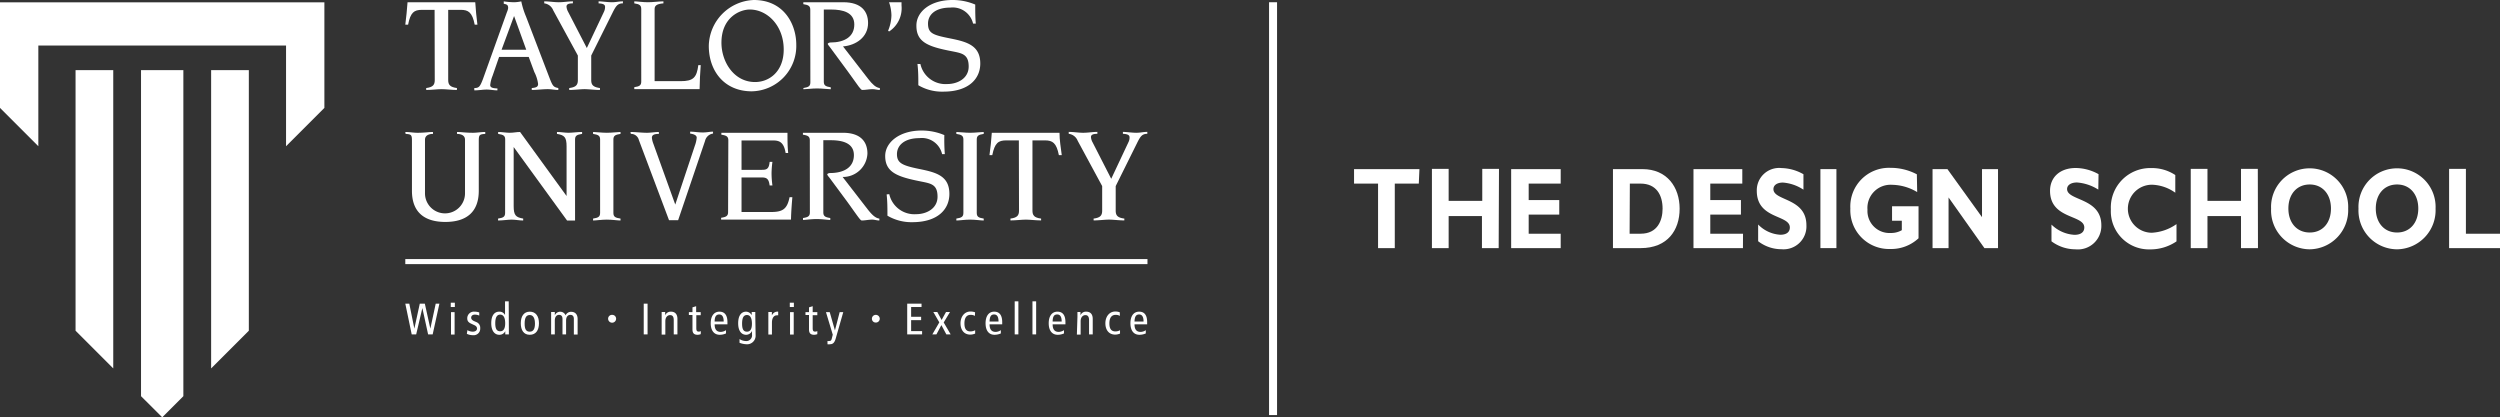 <?xml version="1.0" standalone="no"?>
<!DOCTYPE svg PUBLIC "-//W3C//DTD SVG 1.1//EN" "http://www.w3.org/Graphics/SVG/1.1/DTD/svg11.dtd">
<svg xmlns="http://www.w3.org/2000/svg" viewBox="0 0 312.36 52.14" width="312.36" height="52.14"><rect x="0" y="0" width="312.36" height="52.14" fill="#333333" stroke="none"/><defs><style>.cls-1,.cls-2{fill:#fff;}.cls-2{stroke:#fff;stroke-miterlimit:10;}</style></defs><title>Asset 1</title><g id="Layer_2" data-name="Layer 2"><g id="Layer_1-2" data-name="Layer 1"><rect class="cls-1" x="50.64" y="32.37" width="92.73" height="0.63"/><path class="cls-1" d="M50.64,37.94h.5l.63,3.12h0l.68-3.12h.63l.69,3.12h0l.67-3.12h.46l-.84,3.84h-.57l-.72-3.29h0L52,41.78h-.56Z"/><path class="cls-1" d="M56.83,37.82v.54h-.51v-.54ZM56.35,39h.45v2.8h-.45Z"/><path class="cls-1" d="M58.4,41.25a1.35,1.35,0,0,0,.66.19c.36,0,.54-.18.54-.38s-.11-.34-.37-.45l-.3-.14c-.41-.18-.55-.36-.55-.71a.83.83,0,0,1,.91-.82,1.69,1.69,0,0,1,.59.1l0,.39a1.39,1.39,0,0,0-.54-.12c-.31,0-.47.17-.47.38s.17.36.48.48l.16.07A.75.75,0,0,1,60,41a.82.82,0,0,1-.92.88,1.73,1.73,0,0,1-.75-.17Z"/><path class="cls-1" d="M63.58,41.26c0,.18,0,.35,0,.52h-.45l0-.4h0a.8.8,0,0,1-.75.45c-.57,0-1-.48-1-1.44s.38-1.45,1-1.45a.77.77,0,0,1,.72.42h0V37.65h.46ZM62.5,39.31c-.42,0-.62.36-.62,1.08s.2,1,.62,1,.62-.35.62-1S62.93,39.31,62.5,39.31Z"/><path class="cls-1" d="M66.19,38.94c.75,0,1.15.56,1.15,1.45s-.4,1.44-1.15,1.44-1.12-.57-1.12-1.44S65.45,38.94,66.19,38.94Zm0,2.5c.45,0,.65-.35.65-1s-.2-1.08-.65-1.08-.64.36-.64,1.08S65.75,41.44,66.19,41.44Z"/><path class="cls-1" d="M68.86,39.58c0-.2,0-.4,0-.6h.46v.42h0a.73.73,0,0,1,1.35,0,.73.73,0,0,1,.69-.44c.48,0,.81.29.81.9v1.94H71.7V39.86c0-.36-.16-.52-.44-.52s-.53.21-.53.71v1.73h-.45V39.86c0-.36-.15-.52-.43-.52s-.53.21-.53.71v1.73h-.46Z"/><path class="cls-1" d="M76.49,39.34a.48.48,0,0,1,.49.48.48.48,0,1,1-1,0A.48.48,0,0,1,76.49,39.34Z"/><path class="cls-1" d="M80.43,37.94h.48v3.84h-.48Z"/><path class="cls-1" d="M82.67,39.58c0-.2,0-.4,0-.6h.44l0,.42h0a.74.74,0,0,1,.72-.46c.49,0,.81.29.81.9v1.94h-.46V40c0-.45-.16-.63-.46-.63s-.59.25-.59.76v1.68h-.46Z"/><path class="cls-1" d="M87.55,41.75a1.12,1.12,0,0,1-.38.08c-.42,0-.65-.17-.65-.67v-1.8h-.45V39h.45V38.4l.46-.14V39h.57v.38H87V41c0,.32.08.43.3.43a.54.54,0,0,0,.27-.06Z"/><path class="cls-1" d="M89.29,40.52c0,.65.26.95.77.95a1.26,1.26,0,0,0,.65-.22v.41a1.94,1.94,0,0,1-.78.17c-.74,0-1.13-.57-1.13-1.44s.39-1.45,1.09-1.45,1,.5,1,1.32v.26Zm1.13-.35c0-.59-.19-.88-.55-.88s-.58.23-.58.88Z"/><path class="cls-1" d="M94.41,41.91a1.07,1.07,0,0,1-1.2,1.1,2.66,2.66,0,0,1-.81-.18v-.47a1.5,1.5,0,0,0,.77.25.72.72,0,0,0,.79-.82v-.44h0a.81.81,0,0,1-.73.48c-.59,0-1-.48-1-1.44s.39-1.45,1-1.45a.83.83,0,0,1,.69.44h0l0-.4h.45c0,.16,0,.34,0,.51Zm-1.08-.47c.43,0,.62-.35.62-1s-.19-1.08-.62-1.08-.61.36-.61,1.08S92.91,41.44,93.33,41.44Z"/><path class="cls-1" d="M96,39.58c0-.2,0-.4,0-.6h.44l0,.44h0a.76.76,0,0,1,.79-.48v.46a.5.5,0,0,0-.17,0c-.35,0-.61.31-.61.91v1.49H96Z"/><path class="cls-1" d="M99.19,37.82v.54h-.51v-.54ZM98.71,39h.46v2.8h-.46Z"/><path class="cls-1" d="M102.12,41.75a1.23,1.23,0,0,1-.39.08c-.42,0-.65-.17-.65-.67v-1.8h-.44V39h.44V38.4l.46-.14V39h.58v.38h-.58V41c0,.32.08.43.29.43a.62.62,0,0,0,.29-.06Z"/><path class="cls-1" d="M104.4,42.36c-.15.47-.34.65-.7.65a.75.75,0,0,1-.31,0l0-.41a.63.63,0,0,0,.26,0c.13,0,.23-.06.29-.35l.11-.43L103.2,39h.47l.65,2.28h0l.59-2.28h.45Z"/><path class="cls-1" d="M109.42,39.34a.49.49,0,0,1,.5.48.48.48,0,0,1-.5.48.47.47,0,0,1-.48-.48A.48.48,0,0,1,109.42,39.34Z"/><path class="cls-1" d="M113.35,37.94h1.79v.42h-1.3v1.22h1.25V40h-1.25v1.37h1.37v.41h-1.86Z"/><path class="cls-1" d="M117.36,40.28l-.75-1.3h.5l.54,1,.55-1h.5l-.79,1.31.87,1.49h-.54l-.62-1.16L117,41.78h-.51Z"/><path class="cls-1" d="M121.81,39.47a1.05,1.05,0,0,0-.54-.13c-.45,0-.77.3-.77,1.07s.31,1,.76,1a1.38,1.38,0,0,0,.58-.15v.42a1.71,1.71,0,0,1-.59.13c-.84,0-1.24-.63-1.24-1.42s.47-1.47,1.25-1.47a1.75,1.75,0,0,1,.57.1Z"/><path class="cls-1" d="M123.64,40.52c0,.65.26.95.77.95a1.2,1.2,0,0,0,.64-.22l0,.41a2,2,0,0,1-.79.17c-.74,0-1.12-.57-1.12-1.44s.38-1.45,1.08-1.45,1,.5,1,1.32v.26Zm1.12-.35c0-.59-.18-.88-.55-.88s-.55.23-.57.88Z"/><path class="cls-1" d="M126.78,37.65h.46v4.13h-.46Z"/><path class="cls-1" d="M129,37.65h.46v4.13H129Z"/><path class="cls-1" d="M131.52,40.52c0,.65.26.95.77.95a1.29,1.29,0,0,0,.65-.22v.41a1.92,1.92,0,0,1-.79.17c-.73,0-1.12-.57-1.12-1.44s.39-1.45,1.09-1.45,1,.5,1,1.32v.26Zm1.13-.35c0-.59-.19-.88-.56-.88s-.56.23-.57.88Z"/><path class="cls-1" d="M134.62,39.58c0-.2,0-.4,0-.6H135l0,.42h0a.72.72,0,0,1,.71-.46c.5,0,.82.29.82.9v1.94h-.46V40c0-.45-.17-.63-.46-.63s-.59.25-.59.76v1.68h-.47Z"/><path class="cls-1" d="M139.92,39.47a1,1,0,0,0-.53-.13c-.45,0-.78.3-.78,1.07s.32,1,.77,1a1.26,1.26,0,0,0,.56-.15l0,.42a1.71,1.71,0,0,1-.59.13c-.84,0-1.24-.63-1.24-1.42s.46-1.47,1.25-1.47a1.54,1.54,0,0,1,.55.1Z"/><path class="cls-1" d="M141.75,40.52c0,.65.26.95.77.95a1.17,1.17,0,0,0,.64-.22l0,.41a2,2,0,0,1-.79.17c-.75,0-1.13-.57-1.13-1.44s.38-1.45,1.09-1.45,1,.5,1,1.32v.26Zm1.13-.35c0-.59-.19-.88-.55-.88s-.56.23-.58.88Z"/><path class="cls-1" d="M54.3,1.23H52.73c-1,0-1.44.32-1.74,1.85h-.35c.12-.93.21-1.86.28-2.8h8.46c.06.94.15,1.87.27,2.8h-.34c-.3-1.53-.78-1.85-1.75-1.85H56V10c0,.58.22.88,1.09,1v.24c-.67,0-1.41-.1-1.92-.1s-1.25.1-1.92.1V11c.86-.11,1.07-.41,1.07-1Z"/><path class="cls-1" d="M59.26,11c.59,0,.72-.18,1.08-1.12l3-8.37A1.69,1.69,0,0,0,63.49,1c0-.4-.17-.45-.55-.53V.17a9.36,9.36,0,0,0,1.29.11,4.52,4.52,0,0,0,.9-.11,10.1,10.1,0,0,0,.59,1.89l2.89,7.55c.44,1.15.53,1.27,1.15,1.39v.24c-.44,0-.88-.1-1.32-.1-.67,0-1.33.1-2,.1V11c.61-.05.79-.18.79-.51A4.44,4.44,0,0,0,66.76,9l-.7-1.89h-3.7l-.82,2.37a4.13,4.13,0,0,0-.29,1.15c0,.25.19.4.9.42v.24c-.44,0-.9-.1-1.35-.1s-1,.1-1.54.1Zm6.49-4.79L64.23,2h0L62.67,6.21Z"/><path class="cls-1" d="M69.12,1.29A1.38,1.38,0,0,0,68,.42V.17c.63,0,1.22.11,1.82.11S71,.17,71.58.17V.42c-.55,0-.8.12-.8.4a1.62,1.62,0,0,0,.2.65L73.32,6l2.17-4.59A1.42,1.42,0,0,0,75.6.86c0-.29-.23-.41-.81-.44V.17c.44,0,1.13.11,1.67.11s.82-.11,1.37-.11V.42c-.65,0-.87.32-1.28,1.14L73.87,6.94V10c0,.58.21.88,1.09,1v.24c-.68,0-1.42-.1-1.92-.1s-1.25.1-1.92.1V11c.87-.11,1.08-.41,1.08-1V6.94Z"/><path class="cls-1" d="M80.12,1.14c0-.48-.21-.62-.87-.72V.17c.36,0,1.06.11,1.7.11S82.31.17,82.89.17V.42c-.89.07-1.1.32-1.1.72v9h3.26c1.57,0,2-.44,2.2-2h.3c-.08,1-.12,2-.14,3H79.25v-.25c.66-.09.87-.23.87-.71Z"/><path class="cls-1" d="M94.18,0c3.8,0,5.31,3.07,5.31,5.58a5.67,5.67,0,0,1-5.56,5.83c-3.46,0-5.37-2.57-5.37-5.67A5.85,5.85,0,0,1,94.18,0Zm.16,10.25c1.81,0,3.58-1.34,3.58-4.06,0-3-2.06-5-4.24-5-1.25,0-3.54,1-3.54,4.14C90.14,7.73,91.7,10.25,94.34,10.25Z"/><path class="cls-1" d="M101.24,1.23c0-.47-.21-.61-.87-.71V.28h5c2.28,0,3.09,1.18,3.09,2.6,0,1.75-1.49,2.78-3.13,2.92l3.16,4.08c.51.65.94,1.07,1.44,1.12v.24c-.31,0-.6-.1-.89-.1-.45,0-.89.1-1.32.1-.19-.05-.37-.32-1.75-2.26l-2.21-3c-.21-.28-.34-.43-.34-.5s.19-.17.32-.17c1.79,0,3-.73,3-2.25s-1.45-1.87-2.89-1.87h-.92v9c0,.48.2.61.87.72v.24c-.36,0-1.05-.1-1.71-.1s-1.36.1-1.71.1V11c.66-.11.87-.24.87-.72Z"/><path class="cls-1" d="M112.64.28V.69a3.48,3.48,0,0,1-1.53,3.23c-.07,0-.14-.06-.14-.1a5.29,5.29,0,0,0,.41-1.89,5.22,5.22,0,0,0-.3-1.65Z"/><path class="cls-1" d="M115,8a3.2,3.2,0,0,0,3.36,2.5c1.24,0,2.67-.67,2.67-2.19s-.82-1.65-2-1.89c-3-.57-4.53-1.11-4.53-3.19C114.47,1.47,116.24,0,119,0a7.25,7.25,0,0,1,2.85.57c0,.79,0,1.6.07,2.38h-.34a2.61,2.61,0,0,0-2.85-2c-1.85,0-2.78.87-2.78,2,0,1.24.66,1.43,2.76,1.85s3.77.87,3.77,3.14c0,1.9-1.44,3.51-4.62,3.51a5.84,5.84,0,0,1-3.12-.8c0-.89,0-1.77-.11-2.66Z"/><path class="cls-1" d="M50.64,16.49c.53,0,1,.1,1.52.1.88,0,1.42-.1,1.94-.1v.24c-.37,0-1,.11-1,.73v6.7a2.5,2.5,0,1,0,5,0v-6.7c0-.62-.61-.72-1-.73v-.24c.53,0,1.08.1,2,.1.47,0,1-.1,1.53-.1v.24c-.71.05-.81.11-.81.86v6.25c0,2.65-1.54,3.89-4.18,3.89s-4.17-1.24-4.17-3.89V17.59c0-.75-.09-.81-.79-.86Z"/><path class="cls-1" d="M63.12,17.44c0-.47-.2-.61-.88-.71v-.24c.48,0,1,.1,1.46.1s.84-.1,1.28-.1l5.81,8h0V18.28c0-1.14-.27-1.4-1.2-1.55v-.24c.49,0,1,.1,1.44.1s1.13-.1,1.7-.1v.24c-.68.1-.88.24-.88.71V27.55h-1l-6.67-9.18h0v7.38c0,1.15.26,1.4,1.19,1.56v.24c-.48,0-1-.11-1.44-.11s-1.13.11-1.7.11v-.24c.68-.1.88-.24.88-.72Z"/><path class="cls-1" d="M74.1,27.31c.67-.1.88-.24.88-.72V17.44c0-.47-.21-.61-.88-.71v-.24c.36,0,1.07.1,1.72.1s1.35-.1,1.71-.1v.24c-.68.1-.89.24-.89.71v9.15c0,.48.21.62.89.72v.24c-.36,0-1.06-.11-1.71-.11s-1.36.11-1.72.11Z"/><path class="cls-1" d="M78.77,16.49c.67,0,1.38.1,2.06.1.49,0,1-.1,1.49-.1v.24c-.66,0-.87.17-.87.49a2.78,2.78,0,0,0,.18.73l2.74,7.61h0l2.45-7.36a3.8,3.8,0,0,0,.23-1c0-.34-.47-.46-.82-.51v-.24c.52,0,1,.1,1.57.1s.86-.1,1.29-.1v.24a1.19,1.19,0,0,0-1,.92l-3.36,9.9H83.59L79.82,17.49a1,1,0,0,0-1-.76Z"/><path class="cls-1" d="M91,17.55c0-.48-.21-.62-.87-.72v-.24h8.26c0,.84,0,1.69.09,2.53h-.32c-.22-1.37-.8-1.57-1.56-1.57H92.65v3.67h2.43c.61,0,1,0,1.08-1h.35a12.11,12.11,0,0,0-.11,1.46,11.86,11.86,0,0,0,.11,1.49h-.35c-.11-.94-.47-1-1.08-1H92.65v4.32h3.63c1.44,0,2.06-.29,2.37-1.85H99c-.08.94-.15,1.87-.17,2.8H90.1v-.23c.66-.1.87-.24.87-.72Z"/><path class="cls-1" d="M101.18,17.55c0-.48-.2-.62-.86-.72v-.24h5c2.27,0,3.06,1.18,3.06,2.6a3.06,3.06,0,0,1-3.1,2.92l3.15,4.07c.52.65.94,1.07,1.44,1.13v.24c-.3,0-.6-.11-.89-.11-.45,0-.89.11-1.32.11-.18-.05-.36-.33-1.74-2.26l-2.22-3c-.21-.26-.34-.42-.34-.5s.19-.17.33-.17c1.78,0,3-.72,3-2.24s-1.45-1.86-2.9-1.86h-.92v9c0,.48.21.62.87.72v.24c-.36,0-1-.11-1.71-.11s-1.35.11-1.7.11v-.24c.66-.1.86-.24.86-.72Z"/><path class="cls-1" d="M111.11,24.26a3.21,3.21,0,0,0,3.37,2.5c1.24,0,2.66-.67,2.66-2.19s-.82-1.64-2-1.88c-2.94-.58-4.54-1.11-4.54-3.2,0-1.7,1.78-3.18,4.54-3.18a7.22,7.22,0,0,1,2.85.57,23.56,23.56,0,0,0,.06,2.38h-.34a2.59,2.59,0,0,0-2.84-2c-1.84,0-2.8.88-2.8,2s.67,1.42,2.78,1.85,3.77.85,3.77,3.12c0,1.91-1.44,3.53-4.63,3.53a5.89,5.89,0,0,1-3.11-.81c0-.89,0-1.77-.1-2.66Z"/><path class="cls-1" d="M119.49,27.31c.67-.1.88-.24.88-.72V17.44c0-.47-.21-.61-.88-.71v-.24c.37,0,1.06.1,1.72.1s1.34-.1,1.7-.1v.24c-.66.1-.87.24-.87.71v9.15c0,.48.21.62.87.72v.24c-.36,0-1.06-.11-1.7-.11s-1.35.11-1.72.11Z"/><path class="cls-1" d="M127.3,17.54h-1.57c-1,0-1.44.32-1.75,1.84h-.35c.13-.94.23-1.86.29-2.79h8.46c0,.93.16,1.85.28,2.79h-.36c-.3-1.52-.78-1.84-1.73-1.84H129v8.77c0,.58.2.89,1.08,1v.23c-.66,0-1.4-.1-1.9-.1s-1.27.1-1.93.1v-.23c.87-.11,1.07-.42,1.07-1Z"/><path class="cls-1" d="M134.65,17.59a1.38,1.38,0,0,0-1.12-.87v-.24c.62,0,1.22.11,1.81.11s1.17-.11,1.77-.11v.24c-.54,0-.8.12-.8.4a1.54,1.54,0,0,0,.2.66l2.33,4.56L141,17.75a1.22,1.22,0,0,0,.13-.59c0-.29-.24-.41-.83-.44v-.24c.44,0,1.13.11,1.67.11s.83-.11,1.38-.11v.24c-.65,0-.87.32-1.28,1.15l-2.67,5.38v3.06c0,.58.2.89,1.08,1v.23c-.67,0-1.4-.1-1.92-.1s-1.25.1-1.92.1v-.23c.87-.11,1.07-.42,1.07-1V23.25Z"/><polygon class="cls-1" points="0 0.29 0 13.48 4.79 18.27 4.79 5.69 35.74 5.69 35.74 18.27 40.53 13.48 40.53 0.29 0 0.29"/><polygon class="cls-1" points="17.62 8.76 17.62 49.5 20.27 52.14 22.91 49.5 22.91 8.76 17.62 8.76"/><polygon class="cls-1" points="14.15 46.03 9.44 41.32 9.44 8.76 14.15 8.76 14.15 46.03"/><polygon class="cls-1" points="26.38 46.03 31.09 41.32 31.09 8.76 26.38 8.76 26.38 46.03"/><line class="cls-2" x1="159.06" y1="0.28" x2="159.06" y2="51.86"/><path class="cls-1" d="M249.64,31h-1.7l-4.48-6.33V31h-2V21.13h1.86l4.32,6v-6h2Z"/><path class="cls-1" d="M225.33,23.7a5.38,5.38,0,0,0-2.56-.89c-.73,0-1.19.32-1.19.82,0,1.49,4.12,1.07,4.12,4.51a2.86,2.86,0,0,1-3.11,3,4.77,4.77,0,0,1-2.92-1V28.05a4.19,4.19,0,0,0,2.77,1.28c.77,0,1.19-.33,1.19-.91,0-1.62-4.13-1-4.13-4.58A2.79,2.79,0,0,1,222.59,21a5.72,5.72,0,0,1,2.74.77Z"/><path class="cls-1" d="M229.45,31h-2V21.13h2Z"/><path class="cls-1" d="M217.77,31h-6.18V21.13h6.1v1.81h-4V25h3.83v1.81h-3.83V29.2h4.09Z"/><path class="cls-1" d="M205.22,21.13c3.06,0,4.64,2.25,4.64,4.95S208.33,31,205,31h-3.47V21.13Zm-1.61,8.07H205c2.11,0,2.73-1.68,2.73-3.13,0-1.69-.77-3.13-2.75-3.13h-1.34Z"/><path class="cls-1" d="M239.54,24a6.26,6.26,0,0,0-3.14-.91,2.89,2.89,0,0,0-3.07,3.11,2.75,2.75,0,0,0,2.9,2.91,2.67,2.67,0,0,0,1.39-.35V27.58H236.4V25.77h3.31v4a5,5,0,0,1-3.52,1.34,4.84,4.84,0,0,1-5-5.06,4.83,4.83,0,0,1,5-5.08,7,7,0,0,1,3.31.81Z"/><path class="cls-1" d="M262.17,23.69a5.78,5.78,0,0,0-2.66-.89c-.76,0-1.24.33-1.24.82,0,1.49,4.28,1.07,4.28,4.53a2.93,2.93,0,0,1-3.23,3,5,5,0,0,1-3-1V28.06a4.45,4.45,0,0,0,2.87,1.28c.8,0,1.23-.34,1.23-.92,0-1.62-4.28-1-4.28-4.58,0-1.71,1.26-2.85,3.21-2.85a6,6,0,0,1,2.85.77Z"/><path class="cls-1" d="M271.94,30.16a5.79,5.79,0,0,1-3.31,1,4.76,4.76,0,0,1-4.89-5A4.92,4.92,0,0,1,268.79,21a5.26,5.26,0,0,1,3,.87v2.21a5.26,5.26,0,0,0-2.9-1,3,3,0,1,0-.05,6A5.88,5.88,0,0,0,271.94,28Z"/><path class="cls-1" d="M282.12,31H280V27h-4.19v4h-2.09v-9.9h2.09v4H280v-4h2.1Z"/><path class="cls-1" d="M288.59,31.15a4.86,4.86,0,0,1-4.83-5.08,4.82,4.82,0,1,1,9.63,0A4.88,4.88,0,0,1,288.59,31.15Zm0-8.1c-1.61,0-2.67,1.21-2.67,3s1.06,3,2.67,3,2.65-1.21,2.65-3S290.17,23.05,288.59,23.05Z"/><path class="cls-1" d="M299.5,31.15a4.85,4.85,0,0,1-4.82-5.08,4.82,4.82,0,1,1,9.63,0A4.88,4.88,0,0,1,299.5,31.15Zm0-8.1c-1.6,0-2.66,1.21-2.66,3s1.06,3,2.66,3,2.65-1.21,2.65-3S301.09,23.05,299.5,23.05Z"/><path class="cls-1" d="M312.36,31H306v-9.9h2.1V29.2h4.31Z"/><path class="cls-1" d="M177.27,22.94h-3V31h-2.09V22.94h-3V21.13h8.17Z"/><path class="cls-1" d="M195,31h-6.19V21.13H195v1.81h-4V25h3.82v1.81H191V29.2H195Z"/><path class="cls-1" d="M187.25,31h-2.09V27H181v4h-2.09v-9.9H181v4h4.2v-4h2.09Z"/></g></g></svg>
